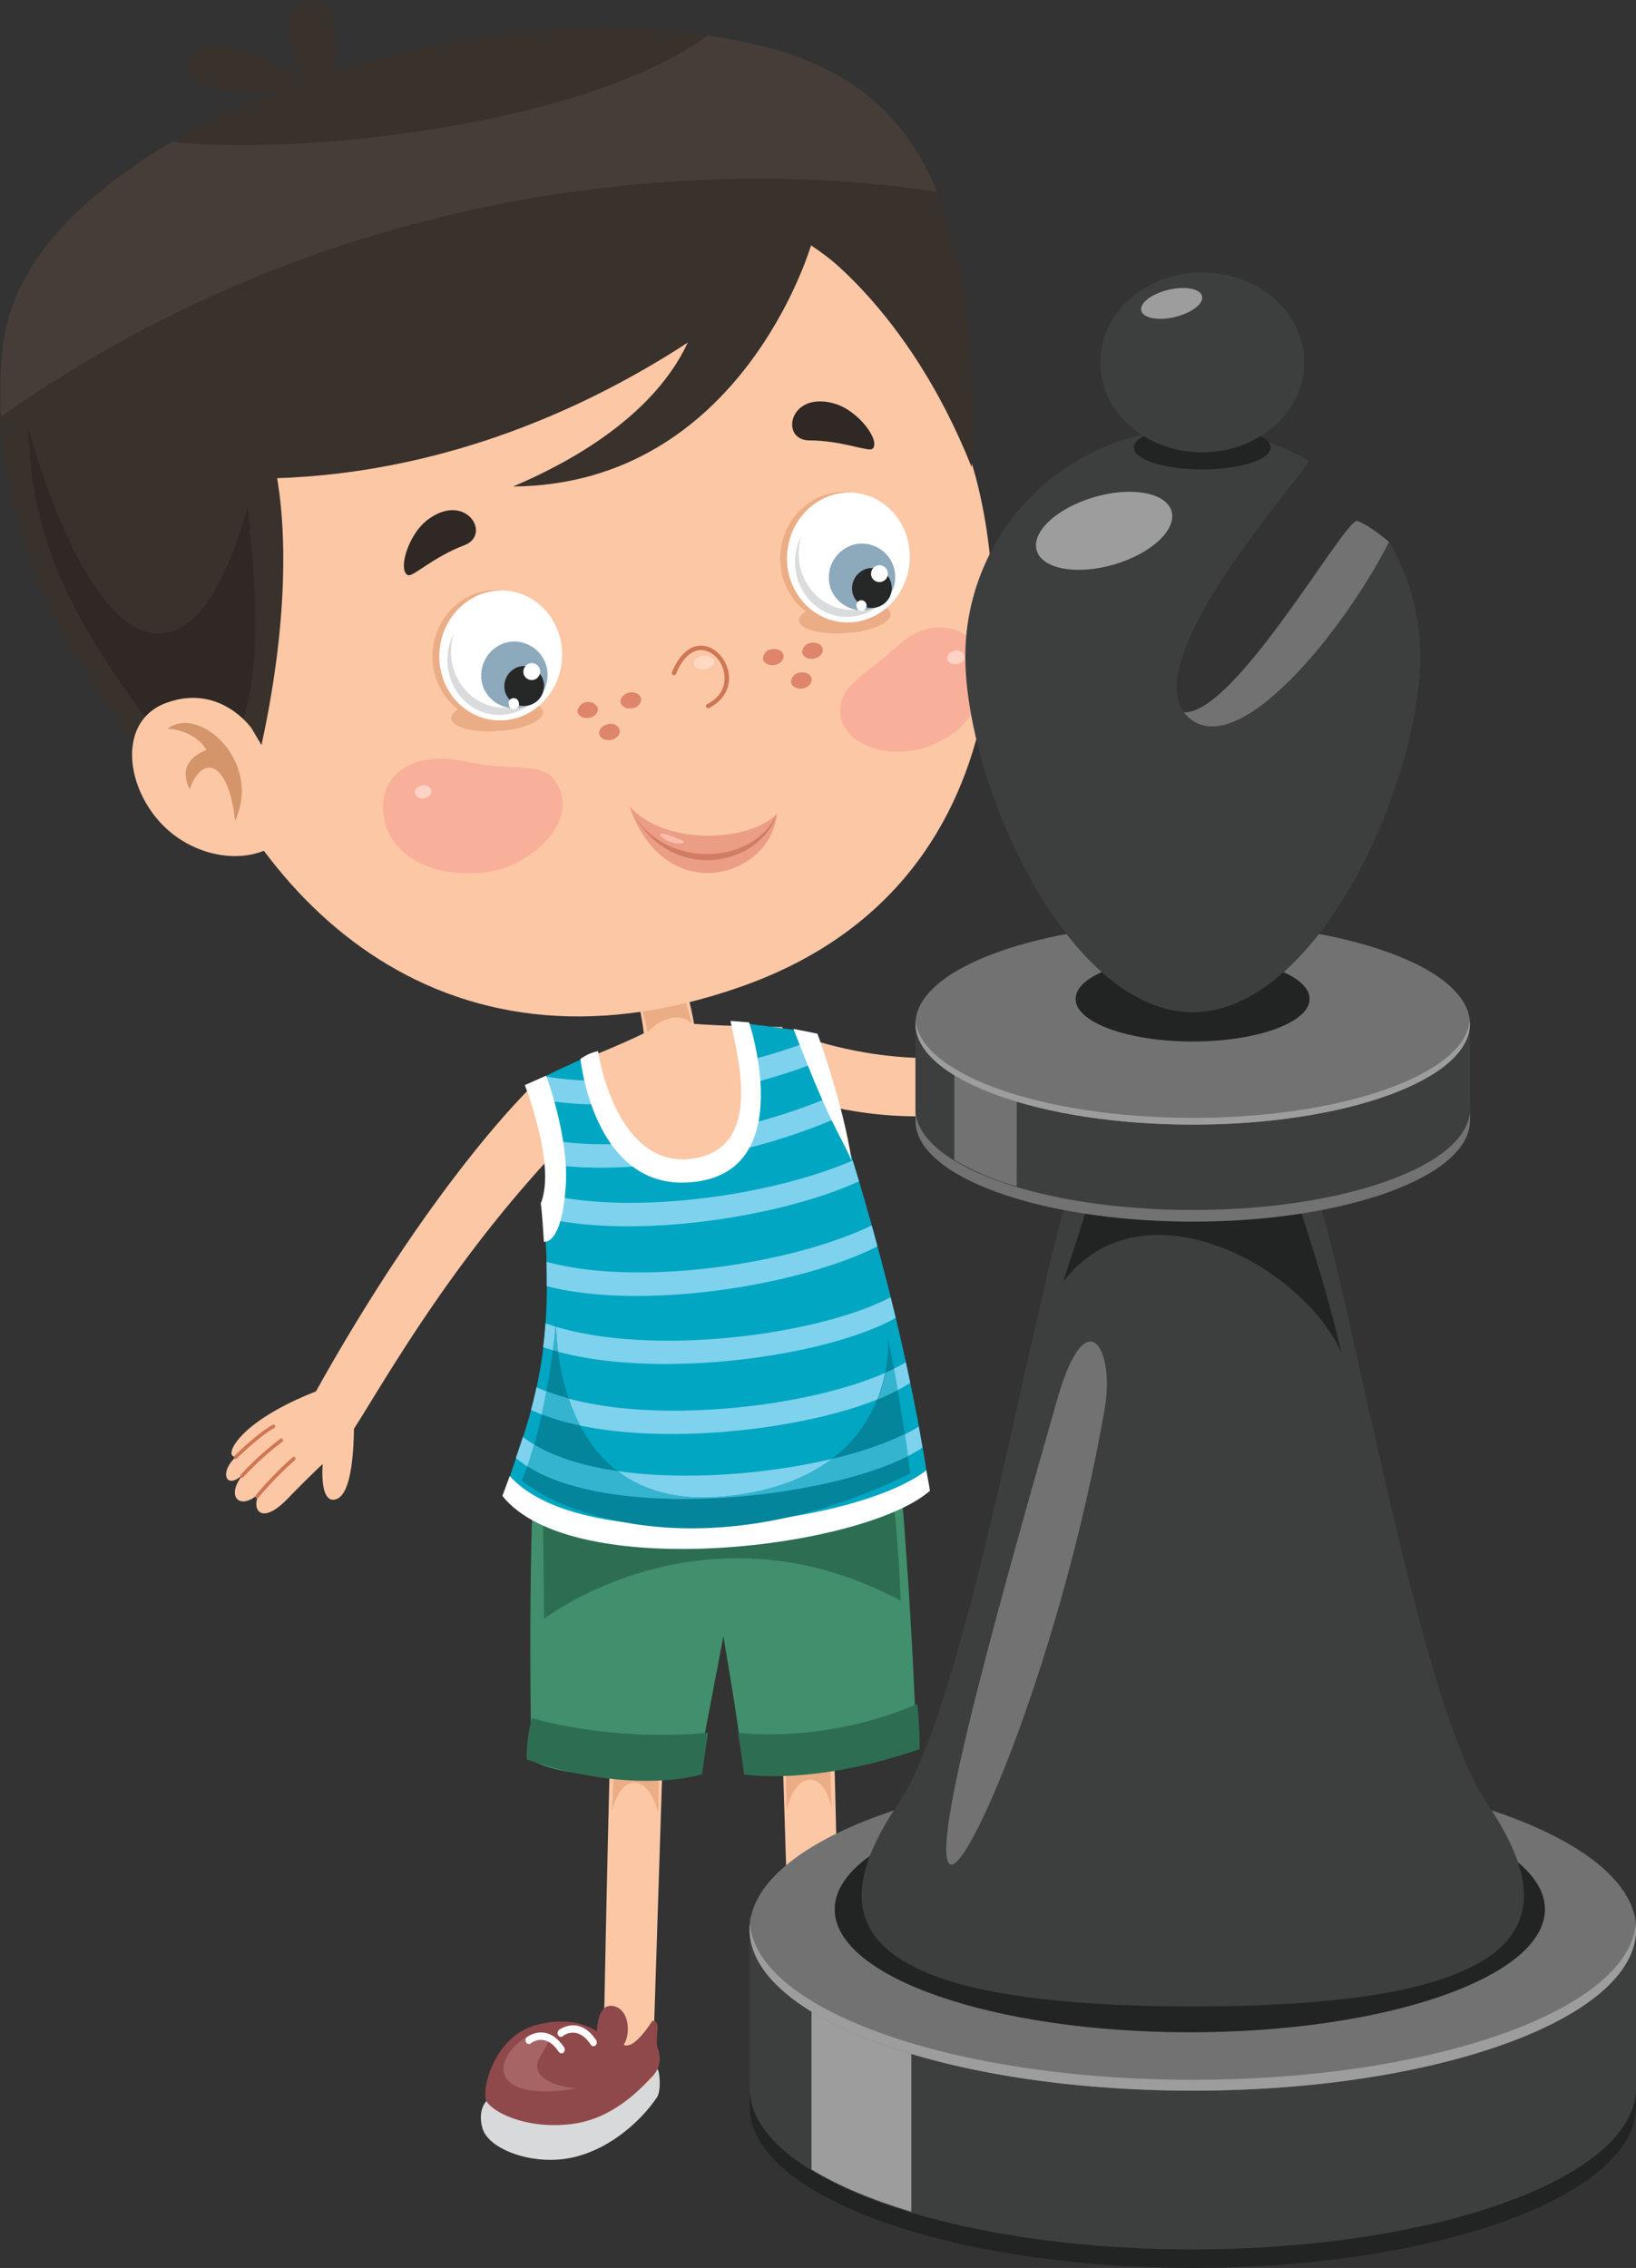 <svg xmlns="http://www.w3.org/2000/svg" viewBox="0 0 447.42 620.29"><rect x="0" y="0" width="447.42" height="620.29" fill="#333333" stroke="none"/><defs><style>.cls-1{fill:#fcc7a5;}.cls-2{fill:#d8d9da;}.cls-3{fill:#ebad86;}.cls-4{fill:#90494a;}.cls-5{fill:#a66465;}.cls-6{fill:#fff;}.cls-7{fill:#418f6d;}.cls-8{fill:#2d6e52;}.cls-9{fill:#ce7755;}.cls-10{fill:#00a6c2;}.cls-11{fill:#7ed2ed;}.cls-12{fill:#04859c;}.cls-13{fill:#35b4d0;}.cls-14{fill:#f9b09b;}.cls-15{fill:#fcd3c5;}.cls-16{fill:#fdd9c2;}.cls-17{fill:#2f2824;}.cls-18{fill:#de856c;}.cls-19{fill:#dadbdc;}.cls-20{fill:#8da9bc;}.cls-21{fill:#262727;}.cls-22{fill:#eb9d86;}.cls-23{fill:#fabdab;}.cls-24{fill:#d17d64;}.cls-25{fill:#38312c;}.cls-26{fill:#463d39;}.cls-27{fill:#d5956a;}.cls-28{fill:#3d3f3f;}.cls-29{fill:#222323;}.cls-30{fill:#9d9d9e;}.cls-31{fill:#727272;}</style></defs><title>Asset 4</title><g id="Layer_2" data-name="Layer 2"><g id="Layer_1-2" data-name="Layer 1"><path class="cls-1" d="M217.58,300.09c22.67,7,53.17,10.18,97.94-11.45,3.8,4.27,10.23,3.66,18.54,1.12,6.44,0,10.83-1.08,10.31-3.57s-7.66-2-9.45-2.1c.26-.12,8.94-1.76,10.83-2.25,4.38-1.16,3.83-5.48-.11-5.17-3.31.26-10.85,1.36-11.26,1.41.35-.17,9.06-3.16,10.68-3.7,4.75-1.55,3.7-7.05-1.79-5.39-3.74,1.14-10.21,3.38-10.82,3.39.16-.24,4.52-3.05,7-4.92,4.07-3,2-6.94-3.14-4.29-4.08,2.09-15.25,7.76-15.25,7.76s4.81-7,2.18-8.66c-3.54-2.21-9.94,11.59-9.94,11.59s-41.93,27.25-93.85,9.66Z"></path><path class="cls-2" d="M215.73,565.42c-1,1.16-1.18,6.37-.16,8.07,4.43,6.75,14.79,16.4,27.39,17.18,9.19.58,18.37-3.27,20.24-8.1.56-1.42,1.37-5.2-.84-7.89C249.25,567.17,215.73,565.42,215.73,565.42Z"></path><path class="cls-1" d="M213.12,451s3.27,103.87,3.7,117.13c5.5,7.92,13.19-1.61,13.19-1.61s-1.88-106-3-115.52A69.13,69.13,0,0,0,213.12,451Z"></path><path class="cls-3" d="M227,481.5l.44,13s-1.53-8-6.12-7.74-6.22,8.32-6.22,8.32l-.19-14.25Z"></path><path class="cls-4" d="M216.93,552.7s4.93,8.11,7.82,6.55c-2-3.06-1.54-9.81,2.9-10.6s4.43,7,4.43,7,5.79-4.8,16.83-1.73,14.8,17.15,13.45,20.81c-2.23,3.46-11.92,7.89-24,6.15s-19.88-11.56-21.43-12.92a7.15,7.15,0,0,1-1.52-7.51C216.58,557.71,214.05,552.7,216.93,552.7Z"></path><path class="cls-5" d="M246.62,556c4.25-1.36,14.46,7.71,9.87,12.91s-18.71,2.29-18.71,2.29,11.91-.94,10.55-7.09C247.82,561.77,243,557.14,246.62,556Z"></path><path class="cls-6" d="M233,559.64a.85.85,0,0,0,.72-.41c3.65-5.48,7.51-2.48,7.66-2.34a.83.83,0,0,0,1.25-.23,1.12,1.12,0,0,0-.2-1.45c-.06,0-5.47-4.27-10.16,2.79a1.11,1.11,0,0,0,.17,1.44A.84.84,0,0,0,233,559.64Z"></path><path class="cls-6" d="M241.76,561.6a.9.9,0,0,0,.74-.41c3.67-5.48,7.51-2.47,7.67-2.32a.86.86,0,0,0,1.26-.27,1.15,1.15,0,0,0-.2-1.43c-.06,0-5.49-4.26-10.17,2.79a1.11,1.11,0,0,0,.16,1.44A.82.82,0,0,0,241.76,561.6Z"></path><path class="cls-2" d="M179.59,565.42c1,1.16,1.18,6.37.16,8.07-4.43,6.75-14.8,16.4-27.39,17.18-9.19.58-18.38-3.27-20.24-8.1-.55-1.42-1.37-5.2.85-7.89C146.08,567.17,179.59,565.42,179.59,565.42Z"></path><path class="cls-1" d="M182.2,451s-3.33,103.87-3.78,117.13c-5.62,7.92-13.48-1.61-13.48-1.61s1.93-106,3.05-115.52A72.07,72.07,0,0,1,182.2,451Z"></path><path class="cls-3" d="M167.88,482.3l-.45,13s1.56-8,6.25-7.73,6.35,8.32,6.35,8.32l.2-14.25Z"></path><path class="cls-4" d="M178.39,552.7s-4.93,8.11-7.82,6.55c2-3.06,1.54-9.81-2.9-10.6s-4.42,7-4.42,7-5.81-4.8-16.84-1.73S131.61,571,133,574.68c2.22,3.46,11.91,7.89,24,6.15s19.88-11.56,21.43-12.92a7.15,7.15,0,0,0,1.52-7.51C178.74,557.71,181.27,552.7,178.39,552.7Z"></path><path class="cls-5" d="M148.7,556c-4.25-1.36-14.47,7.71-9.87,12.91s18.72,2.29,18.72,2.29-11.91-.94-10.55-7.09C147.5,561.77,152.32,557.14,148.7,556Z"></path><path class="cls-6" d="M162.29,559.64a.85.85,0,0,1-.72-.41c-3.64-5.48-7.5-2.48-7.66-2.34a.83.83,0,0,1-1.25-.23,1.12,1.12,0,0,1,.21-1.45s5.46-4.27,10.16,2.79a1.1,1.1,0,0,1-.18,1.44A.82.82,0,0,1,162.29,559.64Z"></path><path class="cls-6" d="M153.56,561.6a.9.9,0,0,1-.74-.41c-3.66-5.48-7.5-2.47-7.67-2.32a.85.85,0,0,1-1.25-.27,1.14,1.14,0,0,1,.19-1.43s5.49-4.26,10.17,2.79a1.11,1.11,0,0,1-.16,1.44A.81.81,0,0,1,153.56,561.6Z"></path><path class="cls-7" d="M146.33,396.78s-2.05,26.32-1,84.62c12.92,7.33,45.5,2.9,45.5,2.9l7-36.75s3.69,21.06,5.44,35.19c8.81,4.6,42.19-.18,47.27-8.63-1.67-44.17-5.28-81-5.28-81Z"></path><path class="cls-8" d="M250.86,466.06a103.27,103.27,0,0,1-49,7.9c1.1,6.88,1.63,11.35,1.63,11.35s18.49,3.23,48-6.9A109.87,109.87,0,0,0,250.86,466.06Z"></path><path class="cls-8" d="M145.46,469.91s20.83,6.48,48.21,4c-1.11,6.88-1.63,11.35-1.63,11.35s-18.5,6.07-48-4.06A41.67,41.67,0,0,1,145.46,469.91Z"></path><path class="cls-8" d="M148.39,405.83l.41,36.91s43.69-33.71,97.52-4.94c-1-28-4.31-41.93-4.31-41.93Z"></path><path class="cls-1" d="M158,290.37s11.15-4.3,18.07-7.76A69.86,69.86,0,0,0,172.4,267l13.4-3.86s3.27,12,4,16.89c10.39.75,24.14.84,24.14.84s9.73,44.82-25.14,49.73C179.6,331.87,159,304.79,158,290.37Z"></path><path class="cls-3" d="M184.77,266.8l-11.32,3.83a52.4,52.4,0,0,1,3.66,11.73c2.76-3.22,8.45-6,12.13-2.41A106.37,106.37,0,0,0,184.77,266.8Z"></path><path class="cls-1" d="M145.3,297.31s-26.47,25.09-58.9,83.25C63,389.75,61,399.77,64.87,398.18c-5.36,4.42-3,10.2,2.29,4.33-6.1,6.5-1.63,11.26,4,5.63-2.72,4-.23,9.85,7.68,1.58,4.87-5.07,9.41-9.32,9.41-9.32s-1,11.06,3.62,9.66S96.7,395,96.81,390.77c8.18-12.76,25.62-44,54-74.62A45.62,45.62,0,0,1,145.3,297.31Z"></path><path class="cls-9" d="M80.69,399.27a.48.48,0,0,0-.69-.67,96,96,0,0,0-10,10.3.53.53,0,0,0,0,.77.48.48,0,0,0,.68-.07s.06-.06.08-.1a94.86,94.86,0,0,1,9.94-10.17Z"></path><path class="cls-9" d="M77.33,394.21a.47.47,0,0,0,0-.59.48.48,0,0,0-.67-.1,82.91,82.91,0,0,0-10.89,9.89h0a.49.49,0,0,0,.75.62s0,0,0,0a82.21,82.21,0,0,1,10.72-9.73Z"></path><path class="cls-9" d="M75.17,390.42a.48.48,0,0,0-.6-.72c-4.16,2.27-10.25,8.29-10.5,8.55a.47.47,0,1,0,.67.67c.06-.05,6.25-6.17,10.3-8.38A.37.37,0,0,0,75.17,390.42Z"></path><path class="cls-10" d="M161.44,288.49c-4.47,2.3-10.19,4.54-15.71,7.69,4.66,10,7.18,30.16,3,35.72,3.3,40-3.73,55.16-10.47,75.3,19.15,24.07,97.87,14.39,115.67-1.4-9.22-61.52-31.75-121.58-32.31-123.53-11.47-1.52-15.32-2.19-20.13-2.47C219.77,332,161.8,327.31,161.44,288.49Z"></path><path class="cls-11" d="M247.72,372.55c.4,1.88.81,3.76,1.2,5.66-18.77,12.55-76.28,20.19-103.7,7.4.55-2,1.05-4.06,1.51-6.2C173.52,391.7,228.08,384.62,247.72,372.55Zm-98.19-20.78c26.63,6.84,69.84-.36,90.42-10.89-.52-1.94-1-3.85-1.57-5.72-21.1,10.29-63.19,17-88.93,9.94C149.52,347.41,149.54,349.64,149.53,351.77Zm-.36,10.15c-.16,2.29-.37,4.46-.62,6.54,27.71,9.5,76.83,3,96.4-8-.46-1.9-.91-3.78-1.38-5.66C223.23,365.44,175.92,371.44,149.17,361.92ZM143,393c-.63,1.94-1.27,3.86-1.92,5.78,22.62,18.93,90.58,11,111.19-2.85-.33-1.92-.68-3.85-1-5.76C230,403.51,165.9,410.88,143,393Zm79.31-108.55a163,163,0,0,1-18.08,5.72,46.38,46.38,0,0,1,.73,6.26,165,165,0,0,0,19.36-6.23C223.5,287.74,222.82,285.8,222.34,284.45ZM148.69,331.9c0,.41.07.81.1,1.21,25.6,5.9,65.11-.38,86.13-10l-1.72-5.71c-20.88,9.11-58,14.91-82.73,9.48A11.2,11.2,0,0,1,148.69,331.9Zm1.37-20.09c.34,2.24.58,4.49.69,6.64,9.83,1.46,21.47,1.11,33.22-.49a25.66,25.66,0,0,1-11.47-5.27A101,101,0,0,1,150.06,311.81Zm46.86,3.91a164.27,164.27,0,0,0,32.55-10.18c-.65-2-1.28-4-1.87-5.75a156.31,156.31,0,0,1-24.28,8A16.35,16.35,0,0,1,196.92,315.72ZM162.2,295.59a85.6,85.6,0,0,1-13.13-1.2c-1.11.56-2.23,1.16-3.34,1.79a38.33,38.33,0,0,1,1.74,4.47,88.09,88.09,0,0,0,16.83,1.4A31.15,31.15,0,0,1,162.2,295.59Z"></path><path class="cls-6" d="M199.78,279.22c1.79,9.5,9.41,35.13-10.7,37.72-16.19,2.09-23.49-17.25-25.53-29.46a12.6,12.6,0,0,0-4.8,2.14s3.82,38.25,32.68,33.41c26.49-4.44,13.44-43.4,13.44-43.4Z"></path><path class="cls-6" d="M139.41,403.71c20.12,22.46,94.72,13.52,113.91-1.58.19,1.22.85,4.36,1,5.59-17.8,15.78-97.78,25.48-116.93,1.41C137.82,408,139,404.86,139.41,403.71Z"></path><path class="cls-12" d="M152.09,361.39c-1.56,16.76-5.06,33.33-9.37,43.57,11.56,9.64,51.86,24.7,106.21-1.95-2.25-17.93-6.05-37.09-6.05-37.09s3.23,38.54-44.53,43.36S152.09,361.39,152.09,361.39Z"></path><path class="cls-13" d="M151.21,369.3c.28-2.14.52-4.3.74-6.47l.15,0c0,1.44.15,3.86.53,6.83C152.15,369.58,151.68,369.44,151.21,369.3Zm-3,17.56a67.22,67.22,0,0,0,10.48,3,51.84,51.84,0,0,1-3.13-7.37,62.78,62.78,0,0,1-6.08-2C149.05,382.71,148.62,384.82,148.17,386.86Zm97.32-6.64c-.37-2.13-.71-4.11-1-5.87-.76.38-1.55.76-2.38,1.12a41.92,41.92,0,0,1-2.18,7.31A60.38,60.38,0,0,0,245.49,380.22Zm2.81,18c-.27-2-.56-4-.86-6A97,97,0,0,1,227.49,399c-6.56,5-15.88,8.92-29.14,10.26s-22.71-1.77-29.46-6.94c-8.89-1.29-16.83-3.63-22.8-7.23-.59,2.11-1.22,4.1-1.87,5.94C167.9,416.07,225.14,410.07,248.3,398.26Z"></path><path class="cls-6" d="M144.79,300.21c1,3.44,6.72,19.91,3.1,28.94.39,2.44.85,10.45.85,10.45s4.88,1.35,6-15.41c.87-13.36-5.38-30-5.38-30l-5.83,2.59Z"></path><path class="cls-6" d="M217,281.4c10.7,27.75,12.21,27.65,15.92,36.07-2.42-16.06-9.36-34.74-9.36-34.74Z"></path><path class="cls-1" d="M262.63,118.09c13.06,29.9,23.71,122.51-60.16,151.83C119.09,299.08,67,244.25,48.66,186.09c-22.08-70.15,30-119.79,79.57-131.4C205.56,36.6,245.17,78.1,262.63,118.09Z"></path><path class="cls-14" d="M229.87,195.72c.93,7.7,12.75,12.46,24.08,8.41s16.54-14,14.88-23.11c-1.49-8.33-12.73-14.07-23.34-4.41C235.59,185.65,228.9,187.73,229.87,195.72Z"></path><path class="cls-15" d="M259.09,180.2c.14,1,1.33,1.64,2.64,1.42s2.24-1.17,2.07-2.17a2.18,2.18,0,0,0-2.65-1.43C259.87,178.23,258.94,179.21,259.09,180.2Z"></path><path class="cls-16" d="M189.75,181.63c.15,1,1.52,1.64,3.06,1.4s2.65-1.24,2.5-2.24-1.54-1.62-3.07-1.38S189.59,180.65,189.75,181.63Z"></path><path class="cls-14" d="M105,223.75c2,10.42,13,16.24,26.79,14.94C145,237.44,157,225.6,153.2,216.21c-3.59-9-10.31-4.66-26.34-8C111.35,204.93,103,213.34,105,223.75Z"></path><path class="cls-15" d="M113.47,217a2.05,2.05,0,0,0,2.56,1.28c1.22-.23,2.09-1.17,1.9-2.15a2.07,2.07,0,0,0-2.55-1.28C114.16,215.11,113.3,216.06,113.47,217Z"></path><path class="cls-17" d="M228.06,110.34c-12.33-3.45-14.86,10.1-6.7,10.11,8.77,0,16.11,3.18,17.2,2.32C241,120.89,235,112.27,228.06,110.34Z"></path><path class="cls-17" d="M117.16,142c10.33-7.52,17.44,4.26,9.8,7.14-8.2,3.07-14,8.6-15.29,8.19C108.74,156.44,111.34,146.26,117.16,142Z"></path><path class="cls-9" d="M193.47,193.66a.53.53,0,0,0,.43,0c4.08-2.1,6.08-5.77,5.31-9.85-.71-3.75-3.66-6.84-6.86-7.18-2-.22-5.76.45-8.57,7.22a.6.6,0,0,0,.33.79.54.54,0,0,0,.76-.33c1.86-4.48,4.47-6.8,7.34-6.48s5.22,2.94,5.82,6.19c.32,1.71.51,5.93-4.67,8.59a.59.59,0,0,0,.11,1.09Z"></path><path class="cls-18" d="M169.72,192.09c.24,1.2,1.67,1.9,3.21,1.62s2.6-1.49,2.37-2.69-1.65-1.9-3.19-1.61S169.52,190.92,169.72,192.09Z"></path><path class="cls-18" d="M157.92,194.68c.25,1.21,1.67,1.91,3.22,1.63s2.6-1.5,2.37-2.69a2.95,2.95,0,0,0-5.59,1.06Z"></path><path class="cls-18" d="M163.88,200.74c.25,1.2,1.67,1.9,3.22,1.62s2.59-1.49,2.37-2.69a2.59,2.59,0,0,0-3.19-1.61C164.73,198.36,163.68,199.57,163.88,200.74Z"></path><path class="cls-18" d="M219.39,178.52c.25,1.2,1.68,1.9,3.22,1.62s2.6-1.49,2.37-2.68-1.66-1.91-3.19-1.62A2.64,2.64,0,0,0,219.39,178.52Z"></path><path class="cls-18" d="M208.68,180.25c.25,1.2,1.67,1.9,3.21,1.62s2.6-1.5,2.37-2.69-1.65-1.91-3.19-1.61A2.61,2.61,0,0,0,208.68,180.25Z"></path><path class="cls-18" d="M216.35,186.64c.26,1.2,1.68,1.91,3.22,1.63s2.6-1.5,2.37-2.69-1.65-1.91-3.19-1.61A2.62,2.62,0,0,0,216.35,186.64Z"></path><path class="cls-3" d="M213.5,150.58c-1.15,9.85,5.44,18.74,14.76,19.84s17.8-6,19-15.87-5.45-18.75-14.75-19.86S214.66,140.71,213.5,150.58Z"></path><path class="cls-3" d="M222.91,166.05c-5.27,1.86-5.92,4.63-1.45,6.19s12.41,1.27,17.69-.59,5.92-4.65,1.45-6.2S228.2,164.18,222.91,166.05Z"></path><path class="cls-6" d="M215.36,150.53c-1.15,9.74,5.39,18.52,14.59,19.6s17.6-5.93,18.74-15.68-5.39-18.54-14.58-19.63S216.5,140.77,215.36,150.53Z"></path><path class="cls-19" d="M217.55,151.79a15.84,15.84,0,0,1,1.65-5.35,17.31,17.31,0,0,0-.66,3c-1,8.58,4.74,16.3,12.84,17.26a14.45,14.45,0,0,0,12.46-4.91,14.35,14.35,0,0,1-13.73,6.88C222.19,167.74,216.58,160.18,217.55,151.79Z"></path><path class="cls-20" d="M227.08,160.69A9.11,9.11,0,1,0,233.33,149,9.35,9.35,0,0,0,227.08,160.69Z"></path><path class="cls-21" d="M233.27,162.56a5.45,5.45,0,1,0,3.72-7A5.61,5.61,0,0,0,233.27,162.56Z"></path><path class="cls-6" d="M238.33,157.66a2.31,2.31,0,1,0,1.59-3A2.39,2.39,0,0,0,238.33,157.66Z"></path><path class="cls-6" d="M234.26,166a1.44,1.44,0,0,0,1.74,1.05,1.48,1.48,0,0,0-.78-2.85A1.45,1.45,0,0,0,234.26,166Z"></path><path class="cls-3" d="M118.41,177.37c-1.16,9.86,5.45,18.74,14.75,19.84s17.81-6,19-15.87-5.45-18.75-14.75-19.85S119.57,167.5,118.41,177.37Z"></path><path class="cls-3" d="M127.82,192.84c-5.28,1.87-5.92,4.63-1.44,6.19s12.4,1.27,17.68-.59,5.92-4.65,1.45-6.19S133.11,191,127.82,192.84Z"></path><path class="cls-6" d="M120.27,177.32c-1.15,9.74,5.38,18.52,14.58,19.61s17.61-5.93,18.75-15.69S148.22,162.7,139,161.61,121.41,167.56,120.27,177.32Z"></path><path class="cls-19" d="M122.46,178.59a15.89,15.89,0,0,1,1.65-5.36,17.42,17.42,0,0,0-.66,3c-1,8.57,4.74,16.29,12.84,17.25a14.44,14.44,0,0,0,12.46-4.9A14.37,14.37,0,0,1,135,195.47C127.1,194.53,121.48,187,122.46,178.59Z"></path><path class="cls-20" d="M132,187.48a9.11,9.11,0,1,0,6.25-11.69A9.39,9.39,0,0,0,132,187.48Z"></path><path class="cls-21" d="M138.17,189.36a5.45,5.45,0,1,0,3.73-7A5.61,5.61,0,0,0,138.17,189.36Z"></path><path class="cls-6" d="M143.24,184.45a2.31,2.31,0,1,0,1.58-3A2.41,2.41,0,0,0,143.24,184.45Z"></path><path class="cls-6" d="M139.17,192.82a1.4,1.4,0,1,0,2.69-.74,1.4,1.4,0,1,0-2.69.74Z"></path><path class="cls-22" d="M212.45,222.6c-7.32,7.63-30.44,9-40.34-2.12C182,248.89,211,239.85,212.45,222.6Z"></path><path class="cls-23" d="M183.27,228.54c-2-.79-3.26-.72-2.54.18a7.35,7.35,0,0,0,5.65,1.94C188.43,230.26,185.56,229.46,183.27,228.54Z"></path><path class="cls-24" d="M172.21,220.67c7.87,17.05,33.54,16.74,40.24,1.93,0,0,0,0,0,.05C208,236.86,182.75,242.65,172.21,220.67Z"></path><path class="cls-25" d="M221.87,66.88s-58.29,60.87-146.08,63.91c3.28,19.4,1.93,47.08-5.49,78.23-6.22,2.39-22.83,6-22.83,6S-7.19,162.17.8,94.36C6,49.88,75.25,25.2,75.25,25.2S48.47,26.77,51.9,16.44,83.11,21,83.11,21,73.89,6.11,82.61,1.2C95.07-5.79,91.35,20,91.35,20s45.92-17.62,96.9-11.06c46.3,5.93,80.8,22.15,77.49,118.85C248.21,83.72,221.87,66.88,221.87,66.88Z"></path><path class="cls-17" d="M7.79,117.43c1,39,18.86,61.23,46.65,99.06,12-14.63,19.08-24.26,13.27-78C54,189.62,27.79,186,7.79,117.43Z"></path><path class="cls-26" d="M1.93,88.49c.23-.93.47-1.85.75-2.77.19-.58.39-1.14.6-1.71.29-.8.59-1.61.92-2.41.24-.59.5-1.17.76-1.74.34-.78.72-1.54,1.1-2.28.28-.56.59-1.13.89-1.69.41-.74.84-1.47,1.28-2.21.33-.53.64-1.06,1-1.6.49-.76,1-1.49,1.55-2.22.31-.46.63-1,1-1.42.64-.86,1.31-1.69,2-2.52.27-.33.52-.66.78-1,1-1.15,2-2.27,3-3.37.17-.2.38-.39.57-.59.85-.91,1.72-1.79,2.61-2.67.35-.34.71-.66,1.07-1l2.29-2.11,1.2-1c.76-.66,1.53-1.33,2.3-1.95l1.21-1c.8-.64,1.61-1.29,2.43-1.91.38-.27.75-.58,1.13-.86.88-.64,1.78-1.31,2.68-1.94.29-.22.6-.43.91-.64,1.06-.75,2.14-1.49,3.22-2.19l.36-.25c2.51-1.66,5-3.21,7.47-4.65,33.1,3.8,111.6-3.82,146.58-29.09,4.74.73,9.46,1.63,14.12,2.71,21.21,5.25,38.51,15.67,48.6,40.09C212.62,45.39,103.37,41.39.17,114c0-.07,0-.14,0-.22,0-1-.07-1.94-.09-2.91s0-1.68,0-2.53,0-1.93,0-2.89.09-2.06.11-3.09c0-.78.07-1.55.12-2.34.14-1.88.29-3.75.52-5.66.18-1.47.43-3,.75-4.38C1.65,89.48,1.81,89,1.93,88.49Z"></path><path class="cls-25" d="M221.87,66.88S203,132.55,140.33,133.06c51.08-21.77,50.88-50.83,50.88-50.83Z"></path><path class="cls-1" d="M68.79,199.18s-8.54-12.27-23.16-7c-15.42,5.5-10.65,28.49,4,37.61s31.92,3,31.47-9.82Z"></path><path class="cls-27" d="M45.85,199.32c8.4-6.68,26,8.77,18.44,25.22-1.67-16.34-9-18.53-12.41-8.64-2.22-4.46-1.31-8.46,4.6-10.83C53,199.43,45.85,199.32,45.85,199.32Z"></path><path class="cls-28" d="M447.42,524.23v52c0,24.35-54.28,44.1-121.23,44.1S205,600.54,205,576.19v-52Z"></path><path class="cls-29" d="M326.19,615.21c66.95,0,121.23-19.75,121.23-44.09v5.07c0,24.35-54.28,44.1-121.23,44.1S205,600.54,205,576.19v-5.07C205,595.46,259.24,615.21,326.19,615.21Z"></path><path class="cls-30" d="M249.23,604.9c-10.84-3.24-20.09-7.15-27.3-11.56v-60l27.3,17.13Z"></path><path class="cls-31" d="M205,527.71c0,24.34,54.29,44.09,121.24,44.09s121.23-19.75,121.23-44.09-54.28-44.1-121.23-44.1S205,503.35,205,527.71Z"></path><path class="cls-30" d="M326.19,568.83c65.59,0,119-19,121.16-42.61,0,.49.07,1,.07,1.49,0,24.34-54.28,44.09-121.23,44.09S205,552.05,205,527.71c0-.5,0-1,.08-1.49C207.18,549.88,260.6,568.83,326.19,568.83Z"></path><path class="cls-29" d="M228.28,522.21c0,18.57,43.48,33.63,97.11,33.63s97.12-15.06,97.12-33.63S379,488.56,325.39,488.56,228.28,503.62,228.28,522.21Z"></path><path class="cls-28" d="M245.91,492.92c19.46-28.78,38.93-151.06,48.23-171.38l25.78-.57c0-.17,0-.27,0-.27l6.28.14,6.28-.14s0,.1,0,.27l25.77.57c9.31,20.32,28.78,142.6,48.24,171.38s20.31,55.81-80.17,55.85h-.22C225.6,548.73,226.46,521.67,245.91,492.92Z"></path><path class="cls-29" d="M290.71,350.69c3.8-11.69,7.2-22,9-28.06l22.75-.35c0-.11,0-.17,0-.17l3.89.08,3.89-.08s0,.06,0,.17l22.87.35c2.43,8.66,8.94,26.59,13.75,47.3C356,345.82,312,322.44,290.71,350.69Z"></path><path class="cls-31" d="M302.12,385.31c2.84-16.23-5-30.46-13-2.54-19.22,67.28-34,121.87-29.54,126.94S290.37,452.59,302.12,385.31Z"></path><path class="cls-28" d="M402,280.39v26.14c0,15.23-33.95,27.58-75.82,27.58s-75.82-12.35-75.82-27.58V279.12Z"></path><path class="cls-31" d="M326.19,330.94c41.87,0,75.82-12.35,75.82-27.58v3.17c0,15.23-33.95,27.58-75.82,27.58s-75.82-12.35-75.82-27.58v-3.17C250.37,318.59,284.31,330.94,326.19,330.94Z"></path><path class="cls-31" d="M278.05,324.49A74.26,74.26,0,0,1,261,317.26V283.54l17.07,10.72Z"></path><path class="cls-31" d="M250.37,280c0,15.24,33.94,27.58,75.82,27.58S402,295.25,402,280s-33.95-27.57-75.82-27.57S250.37,264.79,250.37,280Z"></path><path class="cls-30" d="M326.19,305.74c41,0,74.42-11.85,75.77-26.65,0,.31.05.62.05.92,0,15.24-33.95,27.58-75.82,27.58S250.37,295.25,250.37,280c0-.3,0-.61,0-.92C251.77,293.89,285.17,305.74,326.19,305.74Z"></path><path class="cls-29" d="M294.16,273.21c0,6.43,14.34,11.65,32,11.65s32-5.22,32-11.65-14.34-11.65-32-11.65S294.16,266.77,294.16,273.21Z"></path><path class="cls-31" d="M379.89,148.19s-5.41-4.57-8.68-5.71-34.62,55.36-48.36,52.23.52,13,14.46,8.7S380.61,163.57,379.89,148.19Z"></path><path class="cls-28" d="M326.19,117.36A61.92,61.92,0,0,1,357.84,126c1.54.92-51.27,57.83-31.65,71.09,14,9.49,41.86-25.54,53.7-48.92a61.84,61.84,0,0,1,8.5,31.38c0,34.35-27.85,97.29-62.2,97.29S264,213.92,264,179.57A62.21,62.21,0,0,1,326.19,117.36Z"></path><path class="cls-30" d="M320.39,139.81c-1.48-5.1-10.94-6.82-21.13-3.85s-17.23,9.5-15.74,14.59,10.94,6.82,21.12,3.85S321.88,144.9,320.39,139.81Z"></path><path class="cls-29" d="M310.07,122.39c0,3.32,8.38,6,18.71,6s18.72-2.68,18.72-6-8.38-6-18.72-6S310.07,119.07,310.07,122.39Z"></path><path class="cls-28" d="M300.89,99.12c0,13.58,12.49,24.6,27.89,24.6s27.89-11,27.89-24.6-12.48-24.61-27.89-24.61S300.89,85.52,300.89,99.12Z"></path><path class="cls-30" d="M312.16,85.11c.66,2,4.91,2.7,9.47,1.52s7.73-3.76,7.07-5.77-4.91-2.69-9.48-1.52S311.49,83.1,312.16,85.11Z"></path></g></g></svg>